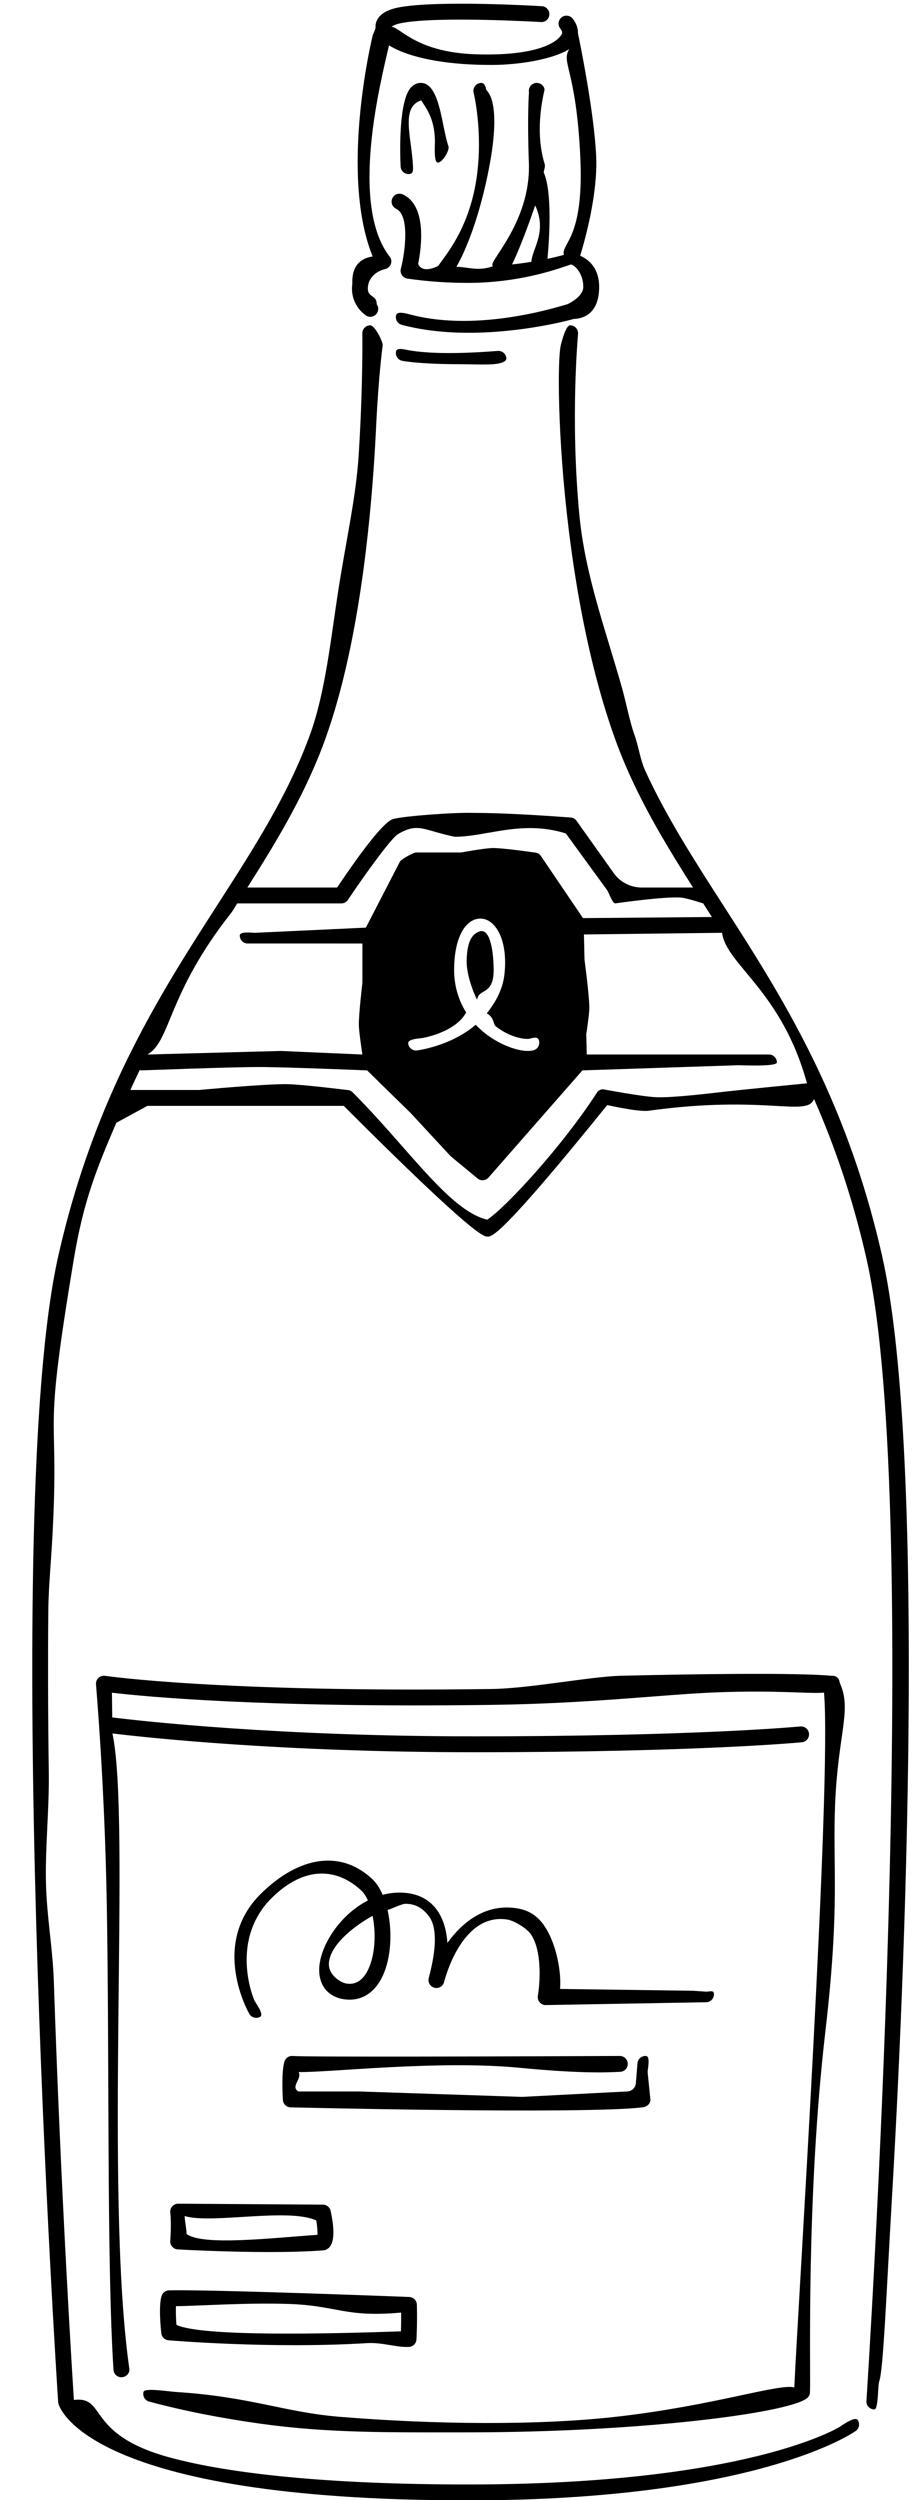 <?xml version="1.0" encoding="UTF-8"?>
<!DOCTYPE svg PUBLIC '-//W3C//DTD SVG 1.0//EN'
          'http://www.w3.org/TR/2001/REC-SVG-20010904/DTD/svg10.dtd'>
<svg height="472.2" preserveAspectRatio="xMidYMid meet" version="1.0" viewBox="-6.1 -0.7 174.7 472.2" width="174.7" xmlns="http://www.w3.org/2000/svg" xmlns:xlink="http://www.w3.org/1999/xlink" zoomAndPan="magnify"
><g id="change1_1"
  ><path d="M160.675,236.481c-2.752-12.163-6.41-22.547-10.511-31.723c-0.011-0.025-0.021-0.05-0.032-0.074 c-6.054-13.53-13.07-24.433-19.571-34.532c-5.431-8.438-10.624-16.506-14.603-25.149 c-1.064-2.311-1.255-4.568-2.127-6.979c-0.82-2.268-1.609-6.236-2.298-8.681 c-3.12-11.063-6.997-21.391-8.085-32.723c-1.756-18.287-0.256-34.086-0.252-34.349 c0.014-0.828-0.646-1.511-1.475-1.525c-0.009-0.001-0.018-0.001-0.026-0.001c-0.816,0-1.564,2.937-1.762,3.733 c-0.632,2.549-0.669,17.252,1.504,34.931c1.571,12.781,4.296,27.117,8.786,39.541 c1.071,2.963,2.292,5.831,3.631,8.636c3.171,6.646,7.005,12.944,11.079,19.342h-9.716 c-2.098,0-4.066-1.015-5.282-2.724l-6.991-9.823c-0.283-0.441-0.772-0.704-1.302-0.686 c-0.087,0.002-10.827-0.862-18.178-0.861c-3.579-0.128-13.287,0.598-15.243,1.156 c-1.916,0.547-6.719,7.186-10.584,12.938H40.669c5.794-9.1,11.101-17.995,14.71-27.978 c1.716-4.749,3.14-9.937,4.322-15.302c1.952-8.869,3.241-18.222,4.091-26.883 c0.599-6.107,0.98-11.87,1.221-16.875c0.499-10.372,1.249-15.23,1.246-15.412 c-0.015-0.82-1.534-3.733-2.352-3.733c-0.008,0-0.017,0-0.025,0c-0.828,0.014-1.488,0.697-1.475,1.525 c0.004,0.21,0.141,9.839-0.695,23.013c-0.5,7.873-2.362,16.015-3.794,25.166 c-1.447,9.245-2.476,19.501-5.361,27.48c-4.13,11.428-10.632,21.528-17.515,32.222 c-6.71,10.425-13.968,21.709-20.151,35.85c-0.024,0.048-0.046,0.097-0.065,0.148 c-3.852,8.833-7.284,18.779-9.898,30.332C-6.083,285.138,4.782,451.303,4.893,452.975 c0.006,0.089,0.021,0.178,0.042,0.265c0.186,0.747,5.405,18.307,77.471,18.307 c54.049,0,72.525-12.569,73.285-13.104c0.676-0.476,0.838-1.408,0.364-2.086c-0.476-0.677-2.608,0.769-3.288,1.242 c-0.181,0.125-17.463,10.948-70.362,10.948c-26.944,0-45.279-2.097-56.323-5.076 c-16.129-4.352-11.911-11.659-18.209-10.887c-0.193-2.965-2.42-37.688-3.8-79.209 c-0.198-5.966-1.322-12.072-1.477-18.244c-0.175-6.971,0.626-14.029,0.529-21.062 c-0.076-5.521-0.123-11.028-0.137-16.47c-0.012-4.742,0.002-9.434,0.046-14.043 c0.051-5.323,0.625-9.659,0.966-17.999c0.86-21.078-1.915-13.745,3.851-48.412 c1.847-11.102,4.396-17.297,8.042-25.782l5.872-3.194h22.873h14.251c24.704,24.689,26.502,24.689,27.182,24.689 c0.836,0,2.568,0.002,22.64-24.844c0,0,5.882,1.345,7.843,1.074c22.128-3.064,29.921,1.277,31.255-2.217 c3.876,8.81,7.327,18.732,9.939,30.273c10.914,48.235,0.077,213.965-0.034,215.633 c-0.055,0.827,0.571,1.541,1.397,1.597c0.034,0.002,0.067,0.003,0.102,0.003c0.782,0,0.644-4.541,0.915-5.288 c0.787-2.169,1.314-15.82,2.468-35.66C165.563,362.44,168.601,271.51,160.675,236.481z M37.563,171.775 c0.456-0.579,0.791-1.232,1.187-1.848h19.688c0.501,0,0.97-0.251,1.248-0.667c3.601-5.395,8.185-11.605,9.431-12.402 c3.872-2.298,4.835-0.729,10.757,0.486c6.087,0,12.681-3.234,21.006-0.629l7.845,10.756 c0.276,0.428,0.984,2.457,1.494,2.457c0,0,9.347-1.359,12.464-1.095c1.074,0.091,4.169,1.095,4.169,1.095 c0.396,0.616,0.788,1.228,1.187,1.848c0.154,0.239,0.309,0.481,0.464,0.721l-24.38,0.208L96.167,160.968 c-0.278-0.412-0.744-0.658-1.241-0.658c0,0-5.917-0.873-7.903-0.839c-1.504,0.026-5.957,0.839-5.957,0.839h-8.497 c-0.523,0-2.779,1.266-3.051,1.713l-6.442,12.478l-20.904,0.98c-0.828,0-2.94-0.309-2.94,0.52s0.672,1.5,1.5,1.5 H62.418v7.417c0,0-0.709,5.993-0.672,8c0.026,1.397,0.672,5.55,0.672,5.55l-15.395-0.672l-25.256,0.672 C26.257,195.896,25.406,187.215,37.563,171.775z M79.759,182.166c0.073-4.616,1.345-7.898,3.487-9.006 c1.074-0.554,2.264-0.48,3.265,0.206c2.059,1.413,3.304,5.023,2.767,9.934c-0.334,3.049-1.831,5.483-3.343,7.394 c1.429,0.776,1.19,2.046,1.684,2.436c2.914,2.302,5.816,2.503,6.383,2.362c0.788-0.201,1.58-0.462,1.799,0.323 c0.221,0.783-0.192,1.591-0.971,1.83c-0.33,0.102-0.715,0.15-1.14,0.15c-2.125,0-5.265-1.216-7.78-3.105 c-0.753-0.566-1.442-1.181-2.064-1.839c-4.726,4.033-11.004,4.839-11.101,4.85 c-0.834,0.105-1.569-0.49-1.666-1.312c-0.098-0.822,1.802-0.926,2.624-1.024c0.346-0.043,6.383-1.149,8.329-4.851 C80.498,188.071,79.71,185.227,79.759,182.166z M131.448,205.428c-3.353,0.372-10.076,1.217-13.447,1.106 c-2.543-0.084-10.067-1.499-10.067-1.499c-0.438,0.013-0.886,0.189-1.123,0.557 c-6.527,10.125-17.261,21.755-20.79,24.071c-7.169-1.682-14.938-13.543-25.449-24.056 c-0.281-0.281-0.663-0.44-1.06-0.44c0,0-8.46-1.057-11.297-1.101c-4.179-0.065-16.681,1.101-16.681,1.101 H18.551c0.58-1.279,1.168-2.537,1.764-3.77c0.137,0.041,0.279,0.07,0.429,0.07c0,0,16.644-0.642,22.195-0.635 c5.095,0.006,20.369,0.635,20.369,0.635l8.226,8.045l7.576,8.171l4.976,4.105c0.281,0.274,0.657,0.428,1.049,0.428 c0.019,0,0.038,0,0.058-0.001c0.411-0.016,0.799-0.2,1.07-0.51l17.751-20.237l29.394-0.976 c0.828,0,7.378,0.304,7.378-0.524s-0.672-1.5-1.5-1.5h-34.451l-0.09-3.85c0,0,0.567-3.628,0.579-4.849 c0.023-2.309-0.909-9.192-0.909-9.192l-0.112-4.784l26.118-0.312c0.797,6.059,11.243,10.884,16.058,28.428 C146.475,203.909,135.201,205.012,131.448,205.428z M24.463,432.906c-0.61,1.829-0.164,6.218-0.068,7.079 c0.081,0.722,0.667,1.282,1.392,1.331c0.25,0.017,19.279,1.644,37.492,0.537c2.912-0.177,5.512,0.826,7.928,0.716 c0.769-0.034,1.387-0.646,1.43-1.415c0.18-3.246,0.085-6.434,0.08-6.567c-0.024-0.788-0.653-1.423-1.441-1.453 c-1.518-0.059-37.252-1.431-45.421-1.253C25.22,431.894,24.663,432.304,24.463,432.906z M27.169,434.866 c4.205-0.024,12.965-0.678,21.277-0.417c9.165,0.288,10.662,2.608,21.295,1.629 c0.007,0.916,0.004,2.191-0.041,3.549c-13.837,0.472-37.656,1.035-42.44-1.223 C27.161,437.125,27.119,435.795,27.169,434.866z M76.681,30.005c0.012,0,0.023,0,0.034-0.001 c0.828-0.019,2.242-2.305,1.968-3.087c-1.277-3.638-1.568-11.961-5.219-11.961c-0.476,0-1.179,0.142-1.824,0.816 c-2.358,2.464-2.127,12.081-2,14.97c0.036,0.805,0.7,1.434,1.498,1.434c0.022,0,0.044-0.001,0.066-0.002 c0.828-0.037,0.813-0.664,0.777-1.491c-0.234-5.345-2.414-11.17,1.569-12.426 c0.794,1.371,2.482,3.176,2.58,7.575C76.148,26.649,75.868,30.005,76.681,30.005z M87.236,182.279 c-0.074-4.387-0.949-7.533-2.553-7.085c-1.346,0.376-2.49,1.604-2.554,5.617 c-0.038,2.385,1.151,5.741,1.981,7.319C84.427,185.853,87.322,187.428,87.236,182.279z M71.278,65.471 c-0.822-0.137-2.334-0.609-2.503,0.202c-0.17,0.81,0.35,1.605,1.16,1.775 c0.301,0.063,3.533,0.64,10.917,0.64c1.501,0,4.738,0.122,6.319,0c0.825-0.064,2.53-0.303,2.465-1.129 c-0.064-0.826-0.773-1.435-1.611-1.38C79.122,66.271,74.243,65.963,71.278,65.471z M62.941,58.773 c0.017,0.015,0.035,0.029,0.052,0.043c0.02,0.014,0.036,0.032,0.056,0.046c0.021,0.015,0.046,0.02,0.067,0.034 c0.091,0.058,0.186,0.105,0.285,0.142c0.039,0.014,0.076,0.03,0.115,0.041c0.129,0.036,0.261,0.059,0.395,0.06 c0.002,0,0.004,0.001,0.006,0.001c0,0,0.001-0,0.001-0s0.001,0,0.001,0 c0.002,0,0.004-0.001,0.005-0.001c0.139-0.001,0.276-0.026,0.409-0.065c0.04-0.011,0.077-0.028,0.117-0.043 c0.104-0.04,0.203-0.091,0.297-0.154c0.022-0.015,0.047-0.02,0.068-0.035c0.015-0.011,0.026-0.025,0.04-0.036 c0.031-0.025,0.059-0.053,0.088-0.081c0.057-0.054,0.11-0.111,0.157-0.172c0.013-0.016,0.029-0.028,0.041-0.044 c0.012-0.017,0.019-0.035,0.03-0.052c0.03-0.047,0.057-0.095,0.082-0.144c0.02-0.04,0.04-0.08,0.056-0.122 c0.019-0.048,0.034-0.096,0.047-0.145c0.013-0.045,0.025-0.09,0.033-0.137c0.009-0.048,0.013-0.097,0.018-0.146 c0.004-0.047,0.007-0.093,0.007-0.139c-0.001-0.05-0.005-0.1-0.011-0.15c-0.005-0.045-0.01-0.09-0.019-0.134 c-0.01-0.049-0.024-0.097-0.039-0.146c-0.014-0.045-0.029-0.09-0.047-0.134c-0.018-0.044-0.04-0.086-0.063-0.129 c-0.025-0.046-0.051-0.091-0.081-0.135c-0.012-0.018-0.033-0.033-0.033-0.055c0.02-1.952-2.066-1.037-1.607-3.635 c0.312-1.466,1.513-2.585,3.232-2.996c0.108-0.026,0.209-0.064,0.304-0.11c0.025-0.012,0.047-0.029,0.071-0.042 c0.069-0.038,0.135-0.078,0.196-0.126c0.028-0.022,0.053-0.047,0.079-0.071c0.052-0.047,0.101-0.094,0.145-0.147 c0.025-0.03,0.048-0.061,0.07-0.093c0.04-0.055,0.075-0.112,0.107-0.172c0.01-0.019,0.025-0.035,0.034-0.055 c0.007-0.016,0.01-0.033,0.017-0.049c0.028-0.064,0.049-0.13,0.068-0.197c0.01-0.035,0.021-0.07,0.029-0.106 c0.014-0.071,0.02-0.144,0.023-0.218c0.002-0.033,0.007-0.065,0.006-0.097c-0.001-0.082-0.013-0.164-0.029-0.247 c-0.004-0.024-0.004-0.048-0.01-0.071c-0-0.002-0-0.003-0.001-0.005c-0.025-0.105-0.062-0.204-0.106-0.298 c-0.001-0.003-0.001-0.006-0.003-0.009c-8.021-9.909-1.684-33.951-0.296-40.14 c3.192,2.029,9.143,3.418,16.517,3.66c0.932,0.031,1.893,0.049,2.865,0.049c5.288,0,11.615-1.073,14.701-2.988 c-1.617,2.596,1.319,3.745,2.089,20.462c0.713,15.485-3.621,16.133-3.122,18.399 c-0.633,0.178-1.693,0.45-3.085,0.744c0.37-4.093,0.903-12.707-0.721-16.321 c0.076-0.535,0.344-1.09,0.186-1.595c-2.089-6.701,0.015-13.904-0.019-14.087 c-0.153-0.813-0.929-1.344-1.747-1.197c-0.814,0.15-1.351,0.933-1.202,1.746c0.007,0.042-0.352,4.248-0.019,13.282 c0.429,11.65-8.316,19.237-6.725,19.548c-2.867,1.039-4.483,0.196-6.977,0.132 c1.879-3.208,4.493-9.827,6.205-18.827c2.438-12.819-0.514-14.376-0.562-14.607 c-0.168-0.81-0.408-1.441-1.228-1.27c-0.81,0.167-1.333,0.959-1.168,1.77c0.011,0.052,1.74,6.994,0.672,15.418 c-1.29,10.187-6.047,15.364-7.346,17.344c-1.781,0.886-3.249,0.886-3.8-0.352 c0.683-3.474,1.588-11.038-2.884-13.142c-0.748-0.352-1.644-0.03-1.996,0.719 c-0.352,0.75-0.031,1.643,0.719,1.996c2.585,1.217,1.714,8.152,0.887,11.32c-0.108,0.414-0.034,0.854,0.202,1.21 s0.614,0.594,1.037,0.655c4.068,0.581,7.89,0.807,11.369,0.807c10.519-0,17.929-2.986,19.558-3.483 c0.712,0.135,2.327,1.661,2.329,4.233c0.001,1.79-2.541,3.061-3.001,3.275c-1.443,0.38-16.706,5.404-29.711,1.947 c-0.803-0.212-2.464-0.687-2.676,0.115c-0.213,0.801,0.264,1.622,1.063,1.835c4.153,1.104,8.538,1.5,12.692,1.5 c10.208-0.001,19.02-2.39,19.533-2.532c0.06-0.016,0.117-0.036,0.174-0.06 c0.201-0.084,4.925,0.292,4.925-6.082c0-3.421-1.859-5.135-3.591-5.87c1.035-3.387,3.318-11.74,3.029-18.695 c-0.347-8.313-3.138-21.856-3.445-23.325c0.026-0.928-0.304-1.88-0.986-2.754c-0.508-0.653-1.453-0.77-2.104-0.261 c-0.653,0.509-0.77,1.452-0.261,2.106c0.507,0.65,0.345,0.968,0.284,1.087 c-0.168,0.33-2.287,4.24-16.294,3.788C72.619,9.187,69.566,4.449,67.929,4.365 c0.158-0.142,0.669-0.492,2.045-0.742c7.12-1.292,26.014-0.169,26.203-0.158 c0.85,0.056,1.538-0.58,1.588-1.407c0.05-0.827-0.58-1.538-1.406-1.587 c-0.791-0.048-19.446-1.156-26.92,0.2c-4.29,0.778-4.601,2.945-4.534,3.84c0.016,0.221-0.498,1.319-0.52,1.405 c-0.291,1.124-6.276,26.347-0.032,41.821c-4.181,0.626-3.83,4.482-3.839,5.172 C60.186,55.188,61.092,57.396,62.941,58.773z M94.346,48.755c-1.101,0.178-2.317,0.348-3.637,0.494 c1.114-2.219,3.053-7.22,4.377-11.161C97.384,43.066,94.613,46.053,94.346,48.755z M152.766,317.364 c-0.178-0.41-0.161-0.877-0.492-1.177c-0.329-0.298-0.777-0.432-1.219-0.373c-0.107,0.016-4.668-0.828-39.691-0.013 c-5.797,0.135-17.238,2.403-24.507,2.503c-51.102,0.708-72.876-2.456-73.09-2.487 c-0.431-0.061-0.875,0.065-1.208,0.352c-0.331,0.288-0.519,0.707-0.515,1.147c0.004,0.407,1.634,18.456,2.043,41.517 c0.526,29.683-0.027,67.752,1.27,88.058c0.053,0.825,0.752,1.451,1.593,1.401 c0.827-0.053,1.518-0.772,1.401-1.593c-4.775-33.739,0.332-103.441-3.192-119.997 c6.62,0.8,31.986,3.545,68.383,3.545c42.357,0,61.778-1.863,61.969-1.882c0.825-0.081,1.428-0.815,1.347-1.64 c-0.081-0.825-0.821-1.423-1.64-1.347c-0.19,0.019-19.494,1.868-61.676,1.868 c-37.043,0-62.58-2.853-68.422-3.572c-0.025-1.995-0.044-3.582-0.056-4.669c6.102,0.718,28.509,2.892,71.834,2.298 c18.693-0.258,32.264-1.943,41.992-2.344c11.939-0.491,18.087,0.298,20.804,0.027 c1.5,16.994-5.079,118.537-5.615,131.225c-2.951-0.754-15.261,3.443-33.396,5.514 c-15.024,1.716-34.421,1.502-52.423,0.054c-10.593-0.852-16.89-3.799-31.111-4.704 c-1.475-0.094-5.894-0.82-6.109-0.021c-0.216,0.801,0.259,1.623,1.059,1.838 c6.677,1.794,13.792,3.166,21.108,4.185c12.847,1.789,24.157,1.63,39.199,1.627 c32.214-0.008,60.254-3.579,64.038-6.417c0.359-0.271,0.579-0.688,0.599-1.138 c0.174-4.182-0.761-36.598,2.914-68.192c2.811-24.168,1.33-31.055,1.844-43.058 C152.365,326.699,154.938,322.364,152.766,317.364z M96.66,362.812c-1.226-1.718-2.903-2.755-4.988-3.084 c-6.14-0.974-10.473,2.796-13.178,6.532c-0.164-2.268-0.74-4.64-2.156-6.452 c-1.58-2.023-3.901-3.05-6.899-3.05c-1.096,0-2.161,0.147-3.186,0.417c-0.522-1.206-1.179-2.228-1.957-2.961 c-5.83-5.485-13.684-4.474-21.015,2.704c-9.835,9.63-2.308,22.634-2.231,22.764 c0.279,0.473,0.778,0.734,1.29,0.734c0.259,0,0.522-0.067,0.762-0.208c0.713-0.421-0.64-2.28-1.058-2.994 c-0.265-0.45-4.819-11.563,3.319-19.532c6.132-6.006,12.296-5.594,16.876-1.284 c0.459,0.432,0.869,1.068,1.219,1.849c-5.256,2.673-8.923,8.398-9.193,12.611 c-0.214,3.328,1.62,5.649,4.786,6.058c3.11,0.409,5.661-1.154,7.186-4.38 c1.639-3.465,1.864-8.44,0.934-12.505c0.734-0.177,2.652-1.157,3.426-1.157c2.054,0,3.344,0.999,4.34,2.272 c2.356,3.013,0.545,9.661,0.021,11.774c-0.193,0.776,0.258,1.566,1.023,1.797 c0.766,0.235,1.578-0.18,1.846-0.934c0.044-0.125,3.173-13.329,12.003-11.931c1.276,0.201,3.634,1.647,4.385,2.698 c2.257,3.158,1.761,9.511,1.379,11.691c-0.077,0.441,0.047,0.894,0.338,1.234s0.724,0.558,1.166,0.525 l30.316-0.536c0.828-0.015,1.488-0.698,1.474-1.526c-0.015-0.819-0.71-0.47-1.526-0.47 c-0.01,0-2.374-0.17-2.383-0.17l-25.192-0.346C100.067,372.066,99.206,366.382,96.66,362.812z M63.525,371.255 c-1.435,3.032-3.436,2.769-4.09,2.688c-1.006-0.13-3.498-1.557-3.349-3.876c0.206-3.208,4.23-6.687,8.26-8.92 C64.994,364.382,64.87,368.412,63.525,371.255z M26.451,423.632c0.265,0.306,0.643,0.491,1.046,0.514 c0.496,0.029,8.879,0.502,17.352,0.502c3.587,0,7.19-0.085,10.218-0.324c0.256-0.019,0.502-0.105,0.715-0.248 c0.476-0.317,1.923-1.283,0.633-7.201c-0.149-0.685-0.754-1.176-1.456-1.181 c-1.073-0.007-26.31-0.179-27.376-0.179c-0.427,0-0.833,0.182-1.118,0.5c-0.284,0.317-0.42,0.742-0.373,1.166 c0.249,2.237-0.001,5.312-0.004,5.344C26.055,422.926,26.186,423.327,26.451,423.632z M53.702,418.684 c0.168,1.067,0.252,2.097,0.219,2.714c-8.253,0.545-21.707,2.157-24.753-0.17c0.03-0.764-0.327-2.406-0.358-3.383 C33.795,419.403,48.446,416.236,53.702,418.684z M92.214,389.853c13.149,1.277,17.982,0.763,18.884,0.759 c0.828-0.004,1.497-0.679,1.493-1.507c-0.004-0.826-0.675-1.493-1.5-1.493c-0.002,0-0.005,0-0.007,0 c-0.346,0.002-20.966,0.096-38.339,0.117c-11.768,0.014-22.046-0.006-23.523-0.113 c-0.683-0.059-1.313,0.371-1.53,1.022c-0.598,1.793-0.365,6.37-0.312,7.269c0.046,0.793,0.702,1.412,1.497,1.412 c0,0,55.21,1.342,66.506,0c0.776-0.092,1.432-0.601,1.495-1.38l-0.536-5.321 c0.066-0.826,0.523-2.936-0.302-3.002c-0.826-0.053-1.549,0.551-1.615,1.375l-0.301,3.764 c-0.071,0.883-0.808,1.564-1.694,1.564l-19.832,1.023L61.831,394.32H50.315c-1.568-0.956,0.73-2.296,0.053-3.666 C55.976,390.769,76.828,388.36,92.214,389.853z"
  /></g
></svg
>
